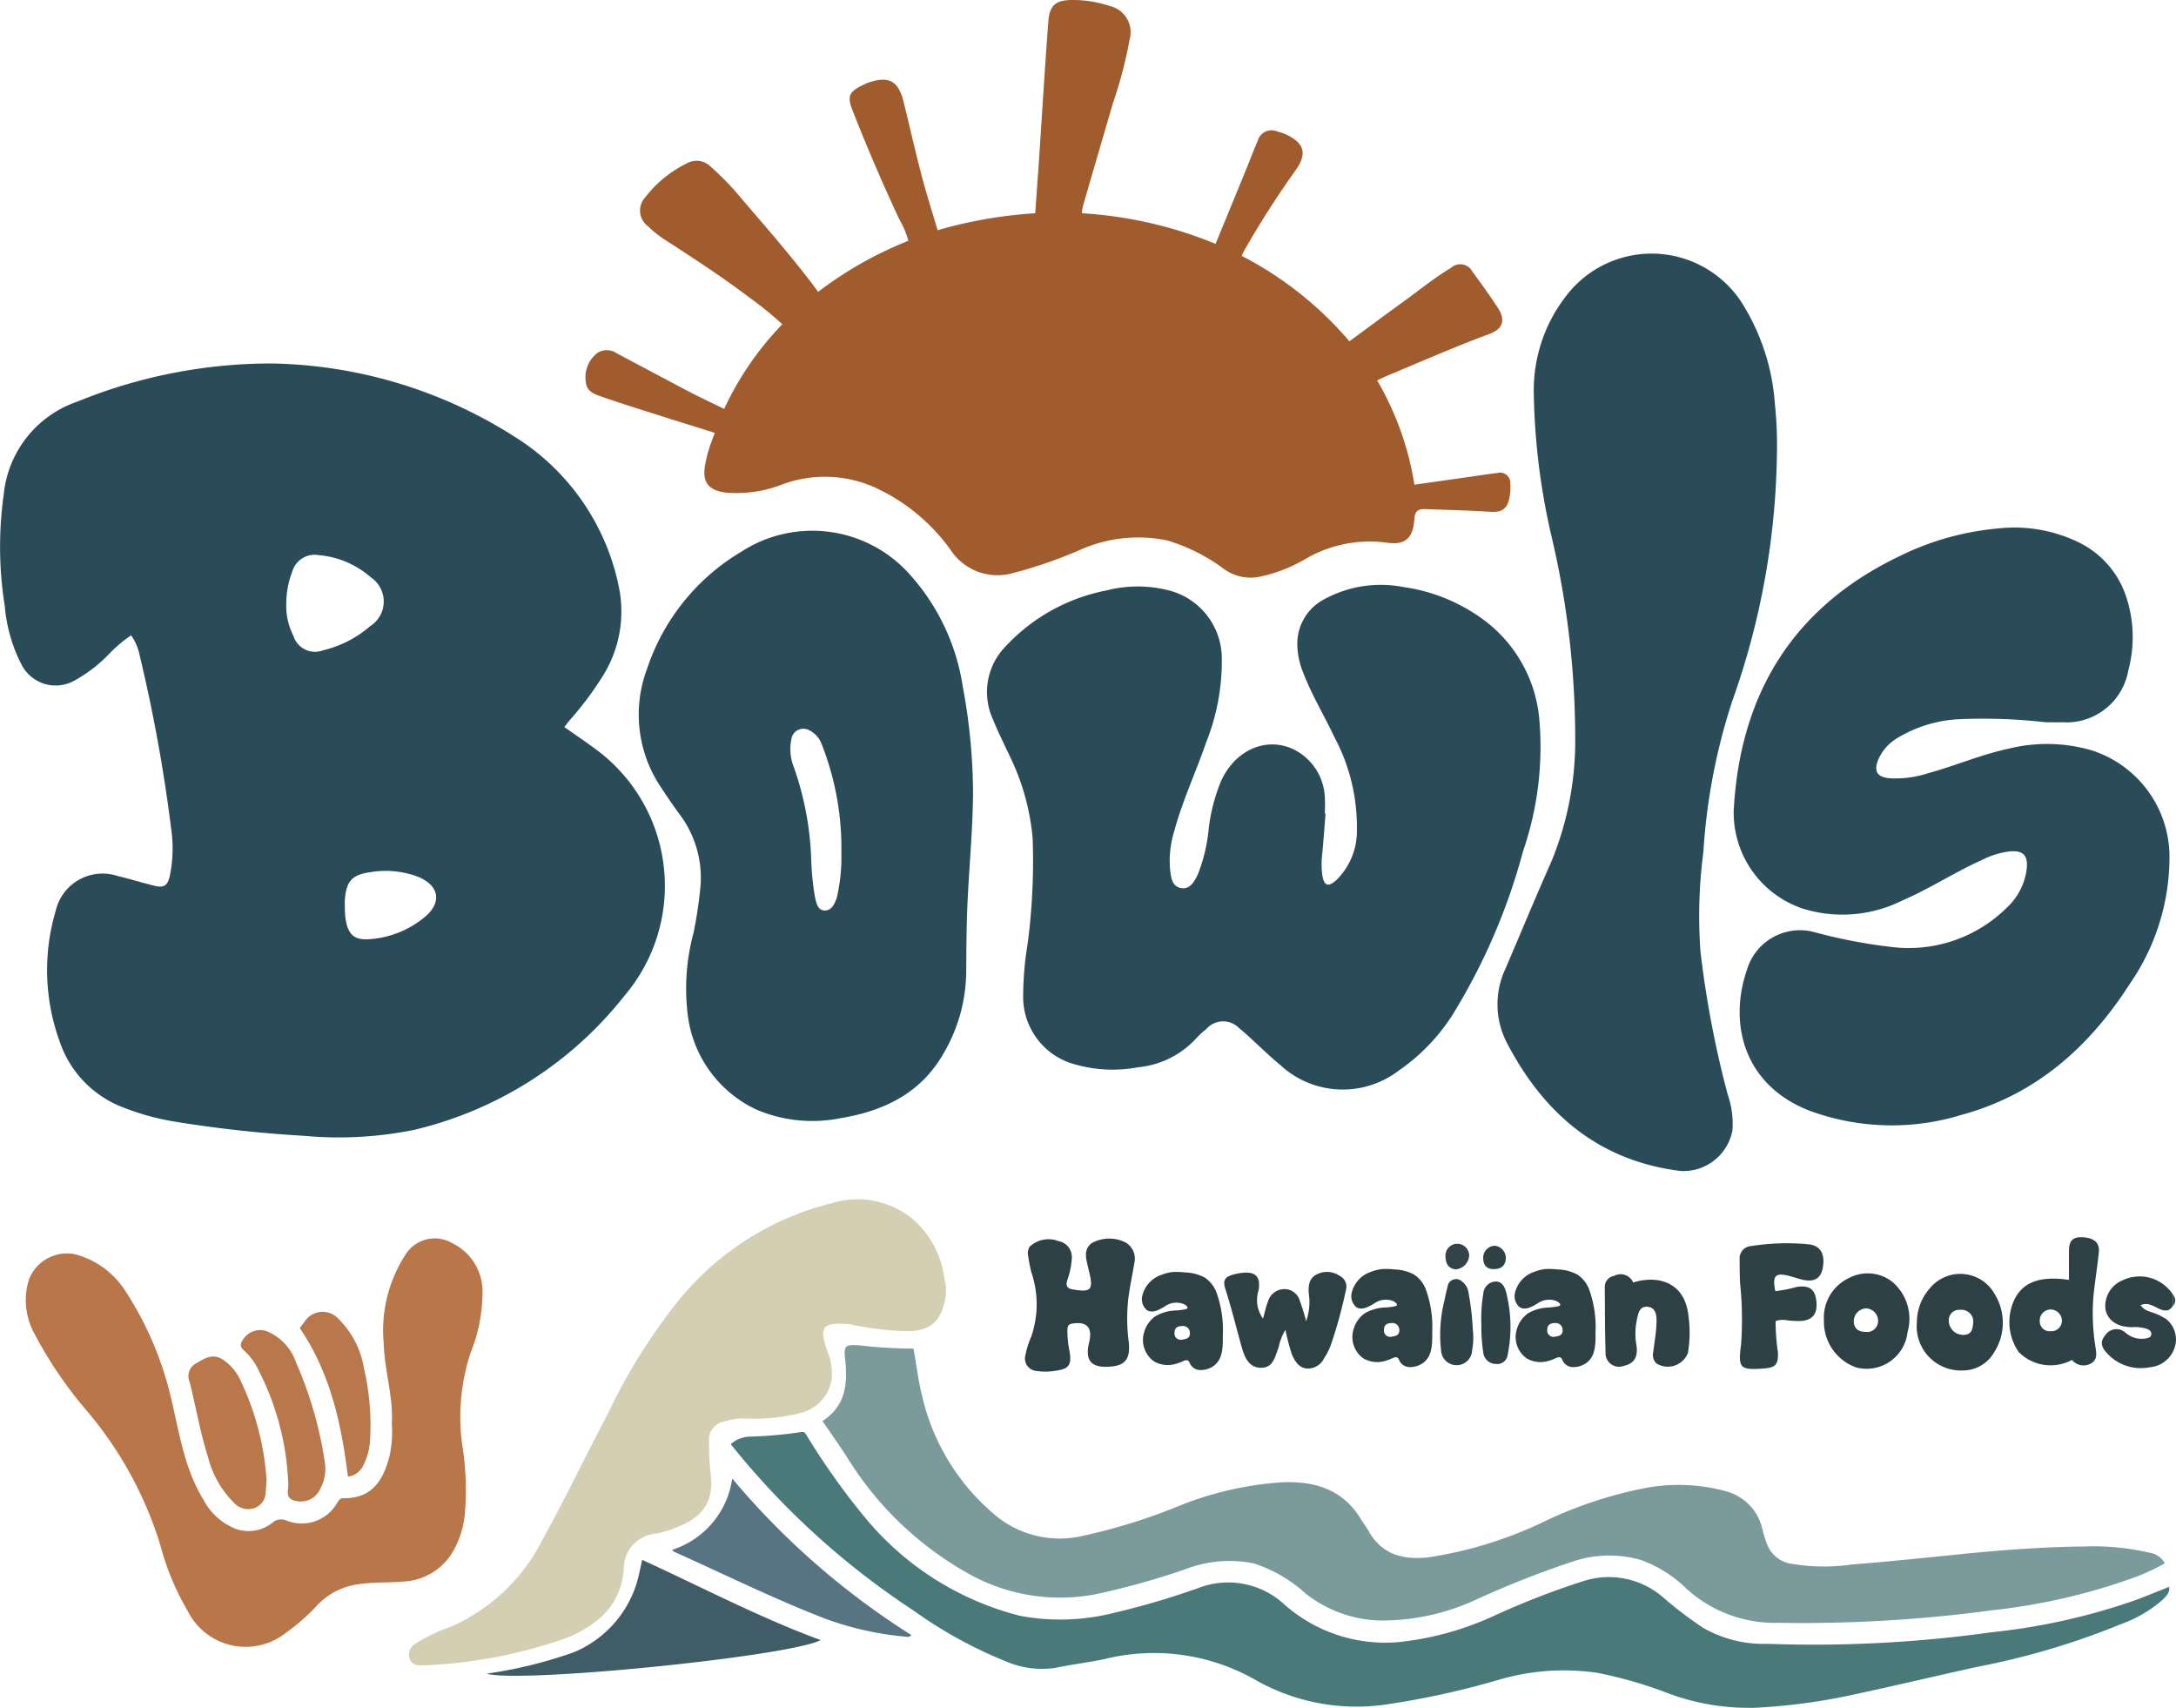 <svg id="グループ_985" data-name="グループ 985" xmlns="http://www.w3.org/2000/svg" xmlns:xlink="http://www.w3.org/1999/xlink" width="144" height="113" viewBox="0 0 144 113">
  <defs>
    <clipPath id="clip-path">
      <rect id="長方形_624" data-name="長方形 624" width="144" height="113" fill="none"/>
    </clipPath>
  </defs>
  <g id="グループ_983" data-name="グループ 983" clip-path="url(#clip-path)">
    <path id="パス_76" data-name="パス 76" d="M8.675,221.1a9.387,9.387,0,0,0-1.552,1.332,9.625,9.625,0,0,1-2.154,1.639,2.539,2.539,0,0,1-3.578-1.1,10.3,10.3,0,0,1-1.072-3.785,24.949,24.949,0,0,1-.071-7.42,7.24,7.24,0,0,1,4.871-6.129,33.94,33.94,0,0,1,12.887-2.524A30.839,30.839,0,0,1,34.121,208a15.3,15.3,0,0,1,6.834,9.9,8.041,8.041,0,0,1-1.169,6.055,21.369,21.369,0,0,1-2.061,2.734c-.126.147-.24.3-.379.48.688.483,1.353.935,2,1.41a11.219,11.219,0,0,1,1.985,16.361,25.04,25.04,0,0,1-13.926,8.881,25.01,25.01,0,0,1-7.281.395,82.93,82.93,0,0,1-8.5-.93,16.467,16.467,0,0,1-3.463-.947,7.079,7.079,0,0,1-4.232-4.423,13.8,13.8,0,0,1-.24-8.6,3.182,3.182,0,0,1,4.11-2.286c.823.189,1.629.449,2.45.647.593.143.832-.016.977-.614a8.861,8.861,0,0,0,.107-3.12,104.958,104.958,0,0,0-2.1-11.559,3.377,3.377,0,0,0-.561-1.288m10.272-2.07a4.372,4.372,0,0,0,.476,2.114,1.492,1.492,0,0,0,1.962.95,7.352,7.352,0,0,0,3.119-1.6,1.927,1.927,0,0,0,.044-3.224,6.037,6.037,0,0,0-3.471-1.475,1.535,1.535,0,0,0-1.718,1.049,6.014,6.014,0,0,0-.412,2.188m3.876,20.208c.007.1.009.355.047.608.165,1.087.583,1.453,1.674,1.354a6.415,6.415,0,0,0,3.555-1.448c1.175-.969.978-2.094-.428-2.673a6.074,6.074,0,0,0-3.194-.3c-1.188.163-1.566.617-1.653,1.828-.011.157,0,.315,0,.632" transform="translate(0 -179.063)" fill="#2a4b58"/>
    <path id="パス_77" data-name="パス 77" d="M380.45,25.17a19.742,19.742,0,0,1,2.467,6.9l3.674-.521c.6-.086,1.205-.182,1.81-.253a.682.682,0,0,1,.862.719,3.421,3.421,0,0,1-.03.766c-.131.848-.452,1.138-1.31,1.081-1.414-.093-2.83-.116-4.245-.177-.525-.023-.727.13-.763.663-.087,1.305-.629,1.753-1.925,1.546a8.433,8.433,0,0,0-5.376,1.144,10.086,10.086,0,0,1-2.962,1.126,3.011,3.011,0,0,1-2.3-.488,12.01,12.01,0,0,0-3.82-1.924,9.464,9.464,0,0,0-5.6.569,29.925,29.925,0,0,1-4.67,1.619A3.713,3.713,0,0,1,352.2,36.35a12.648,12.648,0,0,0-4.846-4.031,8.1,8.1,0,0,0-6.311-.252,8.285,8.285,0,0,1-3.763.52c-1.117-.181-1.493-.7-1.306-1.805a9.007,9.007,0,0,1,.266-1.087c.1-.336.237-.661.38-1.055-1.259-.394-2.491-.774-3.719-1.165-1.255-.4-2.512-.789-3.755-1.223-.469-.164-1.006-.33-1.062-.97a2.025,2.025,0,0,1,.775-1.936,1.162,1.162,0,0,1,1.286.038c1.6.846,3.191,1.7,4.793,2.541.745.39,1.509.744,2.3,1.13a20.492,20.492,0,0,1,3.848-5.6,22.629,22.629,0,0,0-2.2-1.785c-1.771-1.344-3.635-2.554-5.5-3.763a7.192,7.192,0,0,1-1.2-.947,1.285,1.285,0,0,1-.174-1.9,7.886,7.886,0,0,1,2.817-2.283,1.3,1.3,0,0,1,1.485.22,18.9,18.9,0,0,1,2.162,2.25c1.617,1.877,3.242,3.747,4.736,5.726.082.109.161.221.247.338a25.059,25.059,0,0,1,5.972-3.38,6.388,6.388,0,0,0-.627-1.471q-1.646-3.531-3.071-7.156c-.363-.928-.24-1.232.68-1.673a3.281,3.281,0,0,1,.375-.169c1.365-.452,1.983-.111,2.328,1.292.4,1.625.771,3.258,1.194,4.877.309,1.179.682,2.34,1.053,3.6a30.015,30.015,0,0,1,6.46-1.121c.091-1.285.182-2.519.265-3.754.2-2.967.375-5.936.6-8.9C358.76.334,359.2-.012,360.328,0a7.691,7.691,0,0,1,2.435.4,1.775,1.775,0,0,1,1.31,2.2,28.731,28.731,0,0,1-1.105,4.223q-1.006,3.428-2,6.859a3.223,3.223,0,0,0-.056.428,27.456,27.456,0,0,1,8.846,2.026c.7-1.695,1.375-3.348,2.052-5,.246-.6.471-1.212.733-1.806a.952.952,0,0,1,1.33-.617,3.154,3.154,0,0,1,.5.162c1.262.569,1.473,1.287.675,2.4a61.26,61.26,0,0,0-3.4,5.317c-.048.085-.088.175-.167.336a23.5,23.5,0,0,1,7.135,5.655c1.225-.9,2.4-1.779,3.6-2.642,1.034-.749,2.022-1.563,3.122-2.218a.909.909,0,0,1,1.423.259c.572.776,1.136,1.559,1.664,2.364.543.829.368,1.413-.561,1.757-2.286.846-4.515,1.827-6.763,2.765-.2.083-.391.181-.651.3" transform="translate(-289.316 0)" fill="#a15c2d"/>
    <path id="パス_78" data-name="パス 78" d="M575.342,342.335c-.07.864-.133,1.729-.213,2.592a5.723,5.723,0,0,0,0,1.474c.117.7.389.8.929.316a4.524,4.524,0,0,0,1.358-3.3,12.575,12.575,0,0,0-1.477-6.137c-.68-1.443-1.513-2.81-2.083-4.306a5.088,5.088,0,0,1-.383-1.958,3.315,3.315,0,0,1,1.781-2.878,7.828,7.828,0,0,1,5.26-.807,11.684,11.684,0,0,1,5.008,1.965,9.178,9.178,0,0,1,3.969,6.822,21.186,21.186,0,0,1-1.075,8.677,40.648,40.648,0,0,1-4.561,10.662,12.858,12.858,0,0,1-3.677,3.871,6.087,6.087,0,0,1-7.837-.38c-.731-.6-1.4-1.267-2.1-1.9-.19-.172-.379-.345-.582-.5a1.483,1.483,0,0,0-2.218.036,5.034,5.034,0,0,0-.612.556,5.991,5.991,0,0,1-3.909,1.965,9.06,9.06,0,0,1-4.477-.29,4.62,4.62,0,0,1-3.112-4.265,21.643,21.643,0,0,1,.292-3.587,41.892,41.892,0,0,0,.336-7.017,15.525,15.525,0,0,0-1.411-5.216c-.419-.891-.864-1.771-1.232-2.683a4.32,4.32,0,0,1,.844-4.781,12.3,12.3,0,0,1,6.7-3.716,8.3,8.3,0,0,1,4.089-.006,4.658,4.658,0,0,1,3.527,4.372,14.555,14.555,0,0,1-1.043,5.714c-.675,1.953-1.557,3.832-2.1,5.833a6.657,6.657,0,0,0-.282,2.511c.06.519.1,1.172.741,1.274.587.093.878-.443,1.1-.911a10.893,10.893,0,0,0,.719-3.035,11.822,11.822,0,0,1,.839-3.187c.957-2.037,3.006-2.913,4.809-2.032a3.721,3.721,0,0,1,2.04,3.362c.023.294,0,.591,0,.887l.037,0" transform="translate(-487.622 -288.486)" fill="#2a4b58"/>
    <path id="パス_79" data-name="パス 79" d="M991.847,308a35.947,35.947,0,0,0-5.719-.2,8.7,8.7,0,0,0-4.076,1.25,3.06,3.06,0,0,0-1.288,1.5c-.252.7-.033,1.06.7,1.148a6.827,6.827,0,0,0,2.619-.323c1.8-.491,3.525-1.238,5.357-1.631a10.553,10.553,0,0,1,5.426.1,7.4,7.4,0,0,1,5.2,6.958,14.734,14.734,0,0,1-2.626,8.508c-2.691,4.2-6.24,7.346-11.155,8.674a15.708,15.708,0,0,1-10.088-.3c-4.281-1.69-5.312-5.72-4.105-9.263a3.664,3.664,0,0,1,4.593-2.5,35.057,35.057,0,0,0,5.094.961,9.231,9.231,0,0,0,7.545-2.634,4.2,4.2,0,0,0,1.3-2.591c.075-.852-.246-1.173-1.088-1.116a5.465,5.465,0,0,0-1.854.56c-1.815.812-3.482,1.915-5.311,2.7a8.853,8.853,0,0,1-6.543.538,6.7,6.7,0,0,1-4.6-6.484c.411-7.694,3.9-13.451,10.958-16.835a18.381,18.381,0,0,1,6.55-1.843,9.726,9.726,0,0,1,5.388.952,6.115,6.115,0,0,1,3.15,3.805,8.4,8.4,0,0,1,.072,4.612A4.152,4.152,0,0,1,992.968,308c-.373.01-.747,0-1.12,0" transform="translate(-856.498 -260.212)" fill="#2a4b58"/>
    <path id="パス_80" data-name="パス 80" d="M857.49,155a50.5,50.5,0,0,1-2.952,16.383,39.933,39.933,0,0,0-1.915,9.994,32.473,32.473,0,0,0-.192,6.6,66.959,66.959,0,0,0,1.8,9.452,5.872,5.872,0,0,1,.313,2.384,3.3,3.3,0,0,1-3.436,2.676c-5.42-.674-9.056-3.8-11.5-8.5a5.535,5.535,0,0,1-.067-4.918c1-2.332,1.967-4.682,3-7a20.947,20.947,0,0,0,1.6-7.757,58.5,58.5,0,0,0-1.5-13.528,44.819,44.819,0,0,1-1.24-9.709,10.162,10.162,0,0,1,2.408-6.815,7.109,7.109,0,0,1,11.347.763,14.46,14.46,0,0,1,2.2,6.724A25.716,25.716,0,0,1,857.49,155" transform="translate(-739.899 -125.011)" fill="#2a4b58"/>
    <path id="パス_81" data-name="パス 81" d="M380.014,314.155c-.035,2.753-.295,5.187-.384,7.629-.051,1.379-.06,2.759-.067,4.139a10.854,10.854,0,0,1-1.485,5.349c-1.491,2.635-3.929,3.825-6.781,4.3a9.462,9.462,0,0,1-5.614-.556,7.988,7.988,0,0,1-4.557-6.342,14.225,14.225,0,0,1,.4-5.388c.194-.965.343-1.936.44-2.918a6.964,6.964,0,0,0-1.407-4.938q-.608-.836-1.17-1.7a8.609,8.609,0,0,1-.955-7.856,14.242,14.242,0,0,1,6.28-7.793,8.636,8.636,0,0,1,11.173,1.592A14.264,14.264,0,0,1,379.33,307a38.834,38.834,0,0,1,.684,7.156m-8.712,3.76a18.763,18.763,0,0,0-1.308-7.092,1.67,1.67,0,0,0-.854-.926.8.8,0,0,0-1.147.609,3.205,3.205,0,0,0,.163,1.851A20.333,20.333,0,0,1,369.3,318.3a17.981,17.981,0,0,0,.252,2.641c.093.386.168.92.686.9.448-.018.631-.474.769-.875.025-.074.03-.154.049-.231a11.731,11.731,0,0,0,.241-2.818" transform="translate(-315.622 -261.597)" fill="#2a4b58"/>
    <path id="パス_82" data-name="パス 82" d="M549.613,766.457a14.1,14.1,0,0,1-2.429,1.079,40.413,40.413,0,0,1-8.943,2.016,94.43,94.43,0,0,1-14.23.835,8.667,8.667,0,0,1-6.022-2.241,8.413,8.413,0,0,0-3.022-1.912,7.569,7.569,0,0,0-4.47.081,63.391,63.391,0,0,0-6.526,2.572,14.8,14.8,0,0,1-6.348,1.345,8.267,8.267,0,0,1-4.845-1.776,9.472,9.472,0,0,0-3.437-2,8.1,8.1,0,0,0-4.571.4,51.414,51.414,0,0,1-5.9,1.641,12.407,12.407,0,0,1-8.687-1.52,22.034,22.034,0,0,1-7.755-7.533c-.51-.793-1.056-1.562-1.632-2.41,1.541-.992,1.673-2.461,1.5-4.078-.1-.926-.008-.984.928-.929a31.242,31.242,0,0,0,3.594.215c.185,1.045.309,2.059.549,3.045a14.5,14.5,0,0,0,5.04,8.126,6.673,6.673,0,0,0,5.575,1.229,38.7,38.7,0,0,0,6.571-2.056,22.133,22.133,0,0,1,6.7-1.5c2.167-.077,4,.492,5.188,2.467.152.253.339.485.483.743.887,1.592,2.305,1.943,3.98,1.756a27,27,0,0,0,7.684-2.38,27.484,27.484,0,0,1,6.237-2.117,11.919,11.919,0,0,1,5.773.132,3.347,3.347,0,0,1,2.4,2.526,8.059,8.059,0,0,0,.278.9,2.055,2.055,0,0,0,1.521,1.349,12.905,12.905,0,0,0,4.108.066c2.349-.182,4.693-.429,7.038-.666,2.778-.281,5.56-.5,8.352-.524a16.265,16.265,0,0,1,4.327.413,1.338,1.338,0,0,1,1,.7" transform="translate(-406.365 -663.012)" fill="#7b9a9b"/>
    <path id="パス_83" data-name="パス 83" d="M504.576,810.8c.075.419-.221.653-.466.9a8.591,8.591,0,0,1-2.741,1.589,49.961,49.961,0,0,1-9.539,2.828c-2.727.6-5.441,1.251-8.171,1.832a39.611,39.611,0,0,1-6.367.86,15.212,15.212,0,0,1-5.791-.925,28.807,28.807,0,0,0-4.751-1.38,15.256,15.256,0,0,0-6.427.427,55.309,55.309,0,0,1-7.654,1.679,13.532,13.532,0,0,1-8.552-1.637,13.559,13.559,0,0,0-10.032-1.37c-1.058.22-2.136.344-3.194.565a5.93,5.93,0,0,1-3.231-.4,29.114,29.114,0,0,1-6.191-3.4,52.006,52.006,0,0,1-12.08-10.995,1.965,1.965,0,0,1,1.332-.5,28.451,28.451,0,0,0,3.287-.294c.313-.069.36.156.474.327a46.132,46.132,0,0,0,3.88,5.425,19.5,19.5,0,0,0,10.176,6.4,14.516,14.516,0,0,0,6.26-.208,52.3,52.3,0,0,0,5.594-1.653,5.468,5.468,0,0,1,5.656,1.13,10.091,10.091,0,0,0,7.6,2.463,20.091,20.091,0,0,0,6.278-1.744,52.057,52.057,0,0,1,5.935-2.3,5.474,5.474,0,0,1,5.334,1.182,26.347,26.347,0,0,0,2.543,1.922,8.043,8.043,0,0,0,4.3,1.06,84.826,84.826,0,0,0,14.775-.763,41.964,41.964,0,0,0,9.641-2.165c.713-.277,1.422-.564,2.133-.846Z" transform="translate(-361.032 -705.818)" fill="#4a797a"/>
    <path id="パス_84" data-name="パス 84" d="M261.722,679.5a20.251,20.251,0,0,1-3.2-.414c-.038,0-.075-.031-.113-.033-1.86-.137-2.079.114-1.552,1.725a3.955,3.955,0,0,1,.315,1.9,2.754,2.754,0,0,1-2.08,2.252,12.507,12.507,0,0,1-3.733.36,4.141,4.141,0,0,0-1.33.21,1.217,1.217,0,0,0-.981,1.294,18.987,18.987,0,0,0,.144,2.471c.11,1.778-.782,2.638-2.279,3.227a7.452,7.452,0,0,1-1.408.423,2.3,2.3,0,0,0-2.093,2.31c-.175,2.4-1.7,3.71-3.731,4.567a32.1,32.1,0,0,1-9.647,1.837c-.36,0-.687-.065-.8-.46a.828.828,0,0,1,.372-.967,10.678,10.678,0,0,1,2.275-1.1,12.33,12.33,0,0,0,6.141-5.778c1.506-2.718,2.841-5.525,4.294-8.27a38.385,38.385,0,0,1,4.765-7.63,18.945,18.945,0,0,1,10.094-6.379,5.757,5.757,0,0,1,5.384,1.074,6.289,6.289,0,0,1,2.077,3.985,3.469,3.469,0,0,1,.089.99c-.266,1.957-1.2,2.529-3.008,2.4" transform="translate(-202.129 -591.436)" fill="#d4ceb3"/>
    <path id="パス_85" data-name="パス 85" d="M38.636,704.634c.1-1.721-.49-3.461-.538-5.253a9.228,9.228,0,0,1,1.466-5.9,2.29,2.29,0,0,1,3.112-.7,3.547,3.547,0,0,1,1.962,3.2,10.754,10.754,0,0,1-.79,4.032,13.611,13.611,0,0,0-.542,6.182,18.269,18.269,0,0,1,.155,4.536,6,6,0,0,1-.822,2.5,4,4,0,0,1-3.218,1.914c-1.018.1-2.043.024-3.059.192a4.538,4.538,0,0,0-2.585,1.3,13.365,13.365,0,0,1-2.157,1.908,4.287,4.287,0,0,1-6.509-1.481,17.139,17.139,0,0,1-1.8-4.349,25.1,25.1,0,0,0-4.918-8.932,27.364,27.364,0,0,1-3.4-5.021,4.581,4.581,0,0,1-.37-3.6,2.693,2.693,0,0,1,3.069-1.665,5.662,5.662,0,0,1,3.274,2.37,22.3,22.3,0,0,1,3.121,7.4c.52,2.217.861,4.5,2.094,6.482a4.076,4.076,0,0,0,2.148,1.921,2.536,2.536,0,0,0,2.4-.408.86.86,0,0,1,.9-.163,2.7,2.7,0,0,0,3.385-1.148c.105-.149.163-.321.435-.318,1.8.023,2.607-1.09,3.037-2.8a7.455,7.455,0,0,0,.144-2.2" transform="translate(-12.706 -610.504)" fill="#b97649"/>
    <path id="パス_86" data-name="パス 86" d="M272.608,879.6a29.17,29.17,0,0,0,5.8-1.427,7.266,7.266,0,0,0,4.325-5.337c.058-.228.1-.459.173-.763,3.936,1.8,7.741,3.81,11.811,5.308-2.093,1.089-19.936,2.875-22.111,2.219" transform="translate(-240.407 -768.862)" fill="#405c67"/>
    <path id="パス_87" data-name="パス 87" d="M376.52,831.33a5.788,5.788,0,0,0,3.98-4.72,50.844,50.844,0,0,0,11.857,10.359c-.135.163-.3.113-.433.1a20.718,20.718,0,0,1-5.269-1.184c-3.4-1.317-6.661-2.927-9.979-4.421a.853.853,0,0,1-.157-.132" transform="translate(-332.045 -728.783)" fill="#567482"/>
    <path id="パス_88" data-name="パス 88" d="M579.679,700.976c-.959,0-1.32-.417-1.164-1.365.019-.117.05-.231.074-.347.194-.922-.2-1.306-1.159-1.144-.274.046-.292.22-.3.423a6.634,6.634,0,0,0,.141,1.408c.157.916-.055,1.181-.962,1.291a3.8,3.8,0,0,1-1.175.013.831.831,0,0,1-.773-1.088,5.707,5.707,0,0,1,.372-1.179,6.541,6.541,0,0,0,.006-4.284c-.09-.362-.158-.731-.212-1.1a.835.835,0,0,1,.1-.571,1.817,1.817,0,0,1,1.915-.372,1.067,1.067,0,0,1,.882,1.1,5.229,5.229,0,0,1-.308,1.5c-.112.388.024.542.4.6,1.171.2,1.341.018,1.059-1.14-.042-.172-.08-.345-.122-.518-.125-.513-.216-1.021.28-1.406a2.4,2.4,0,0,1,2.259-.043,1.247,1.247,0,0,1,.56,1.385c-.12.779-.3,1.55-.393,2.331a11.97,11.97,0,0,0,.026,2.831c.139,1.221-.262,1.666-1.5,1.672" transform="translate(-506.493 -610.54)" fill="#2c4045"/>
    <path id="パス_89" data-name="パス 89" d="M691.269,714.374a3.732,3.732,0,0,0,.174-1.862c-.03-.521.032-1.012.56-1.256a1.488,1.488,0,0,1,1.514.128.781.781,0,0,1,.393.9,30.252,30.252,0,0,1-1.036,3.749,4.239,4.239,0,0,1-.41.781,1.193,1.193,0,0,1-1.148.684c-.553-.061-.775-.486-.982-.917a14.744,14.744,0,0,1-.431-1.645,3.648,3.648,0,0,0-.451,1.166c-.238.59-.342,1.365-1.18,1.347-.814-.017-1.079-.718-1.263-1.369-.364-1.286-.676-2.586-1.086-3.86-.182-.566-.016-.8.555-.947a4.228,4.228,0,0,1,.521-.1c.936-.114,1.288.254,1.119,1.181a2.072,2.072,0,0,0,.3,1.837c.126-.438.2-.8.334-1.134a1.121,1.121,0,0,1,.989-.809,1.049,1.049,0,0,1,1.1.728,14.088,14.088,0,0,1,.433,1.4" transform="translate(-604.837 -626.949)" fill="#2d4145"/>
    <path id="パス_90" data-name="パス 90" d="M110.848,766.621c-.018.238-.026.514-.063.786a1.1,1.1,0,0,1-.743,1.029,1.252,1.252,0,0,1-1.3-.3,6.478,6.478,0,0,1-1.767-3.077c-.525-1.628-.8-3.321-1.219-4.978a.952.952,0,0,1,.422-1.216c.55-.318,1.075-.682,1.742-.275a3.325,3.325,0,0,1,1.258,1.522,17.993,17.993,0,0,1,1.673,6.508" transform="translate(-93.208 -668.654)" fill="#b9774a"/>
    <path id="パス_91" data-name="パス 91" d="M1129.718,694.524c0-.683-.01-1.332,0-1.98s.294-.883.927-.842c.745.048,1.114.373,1.048.987-.1.979-.261,1.95-.36,2.931a14.114,14.114,0,0,0,.121,3.238c.056.431.2.906-.26,1.179a.98.98,0,0,1-1.277-.222,2.965,2.965,0,0,1-3.537-.533,3.488,3.488,0,0,1-.237-3.534c.583-1.1,1.7-1.5,3.572-1.226m-.465,2.711a.756.756,0,0,0-.738-.753.727.727,0,0,0-.73.757.659.659,0,0,0,.726.682.7.7,0,0,0,.742-.686" transform="translate(-992.799 -609.837)" fill="#2c4045"/>
    <path id="パス_92" data-name="パス 92" d="M977.016,700.21a14.482,14.482,0,0,0,.158,2.105c.018.769-.166.972-.942,1.028-1.59.115-1.708-.015-1.5-1.6a23,23,0,0,0-.069-4.069c-.022-.512-.027-1.024-.027-1.536a.816.816,0,0,1,.757-.895,15.074,15.074,0,0,1,3.821-.116c.769.085,1.085.644.928,1.539-.126.718-.565.982-1.352.8-.287-.067-.566-.166-.852-.241-.941-.249-1.15-.031-.941,1a8.815,8.815,0,0,0,1.432-.284c.829-.113,1.2.154,1.287.959.085.827-.253,1.255-1.056,1.3a6.715,6.715,0,0,1-.824-.037,1.489,1.489,0,0,0-.824.046" transform="translate(-859.513 -612.795)" fill="#2e4145"/>
    <path id="パス_93" data-name="パス 93" d="M138.025,753.786a17.9,17.9,0,0,0-2-7.524,3.909,3.909,0,0,0-.913-1.224c-.3-.251-.276-.468-.068-.751a1.333,1.333,0,0,1,1.663-.494,3.465,3.465,0,0,1,1.843,2.048,25.686,25.686,0,0,1,1.885,6.5,2.765,2.765,0,0,1-.121,1.458,3.178,3.178,0,0,1-.192.43,1.4,1.4,0,0,1-1.567.755c-.821-.147-.483-.745-.527-1.2" transform="translate(-118.951 -655.67)" fill="#b9784b"/>
    <path id="パス_94" data-name="パス 94" d="M1076.9,718.638a2.926,2.926,0,0,1-3.017-3.2,3.41,3.41,0,0,1,.841-2.217,2.608,2.608,0,0,1,4.328.395,3.612,3.612,0,0,1-.058,3.821,2.388,2.388,0,0,1-2.095,1.2m.708-3.117a.781.781,0,0,0-.873-.894.684.684,0,0,0-.74.736.95.95,0,0,0,.961.92c.55.006.613-.383.653-.761" transform="translate(-947.031 -627.959)" fill="#2c4045"/>
    <path id="パス_95" data-name="パス 95" d="M640.157,713.622l-.01-.006a.954.954,0,0,1-.3-.953,1.945,1.945,0,0,1,1.294-1.388,2.745,2.745,0,0,1,.722-.178,4.846,4.846,0,0,1,.788.026,2.963,2.963,0,0,1,1.317.336,2.072,2.072,0,0,1,.781.976,7.34,7.34,0,0,1,.425,2.871c.006.695.023,1.563-.613,2.01a1.485,1.485,0,0,1-.872.269.756.756,0,0,1-.708-.477c-.094-.2-.2-.21-.4-.129a3.327,3.327,0,0,1-.662.234,1.832,1.832,0,0,1-1.306-.208,1.737,1.737,0,0,1-.633-1.962,1.919,1.919,0,0,1,.738-1.022,2.861,2.861,0,0,1,1.288-.376,4.094,4.094,0,0,0,.73-.093c.252-.077-.011-.263-.126-.323a1.3,1.3,0,0,0-1.264.141c-.344.2-.793.487-1.19.253m2.291,1.958c.29-.047.578-.089.548-.472a.456.456,0,0,0-.523-.435c-.286,0-.5.122-.492.449a.413.413,0,0,0,.467.458" transform="translate(-564.253 -626.934)" fill="#2d4145"/>
    <path id="パス_96" data-name="パス 96" d="M1021.847,715.027a2.886,2.886,0,0,1,1.631-2.787,2.639,2.639,0,0,1,2.944.281,3.218,3.218,0,0,1,.958,3.286,2.727,2.727,0,0,1-3.381,2.341,3.211,3.211,0,0,1-2.153-3.121m3.583,0a.824.824,0,0,0-.8-.792.856.856,0,0,0-.81.856c.016.49.314.694.772.7a.728.728,0,0,0,.838-.767" transform="translate(-901.145 -627.665)" fill="#2c4045"/>
    <path id="パス_97" data-name="パス 97" d="M900.909,713.035c1.5-.478,3.4-.136,3.656,2.183a8.091,8.091,0,0,1-.03,2.469,1.426,1.426,0,0,1-2.1.693.8.8,0,0,1-.192-.766c.07-.606.182-1.209.207-1.816.019-.463.029-1.078-.555-1.155-.63-.083-.67.561-.769,1a4.445,4.445,0,0,0,.007,1.585c.1.757-.181,1.185-.842,1.322a.894.894,0,0,1-1.209-.9c-.047-1.435-.037-2.873-.052-4.309a.742.742,0,0,1,.624-.748.9.9,0,0,1,1.259.449" transform="translate(-792.832 -628.176)" fill="#2d4145"/>
    <path id="パス_98" data-name="パス 98" d="M171.131,744.3c-.439-3.521-1.175-6.875-3.189-9.833.093-.122.185-.249.283-.37a1.425,1.425,0,0,1,2.329-.183,5.855,5.855,0,0,1,1.621,3.15,16.62,16.62,0,0,1,.411,4.923,4.04,4.04,0,0,1-.447,1.578,1.285,1.285,0,0,1-1.008.735" transform="translate(-148.104 -646.595)" fill="#b9784b"/>
    <path id="パス_99" data-name="パス 99" d="M1182.256,715.6l-.114.142-.112.1-.118.047c-.621.12-1.079-.656-1.795-.338.283.416.727.427,1.08.6a.711.711,0,0,0,.108.035l.463.253a1.72,1.72,0,0,1,.59,1.957,1.889,1.889,0,0,1-1.634,1.263,3.013,3.013,0,0,1-2.8-.9c-.338-.339-.552-.739-.157-1.2a.884.884,0,0,1,1.346-.191,1.624,1.624,0,0,0,1.365.383c.158-.035.324-.067.347-.258.026-.216-.133-.306-.3-.378a2.569,2.569,0,0,0-.989-.105c-.969-.019-1.6-.448-1.744-1.187a1.843,1.843,0,0,1,1.106-1.905,2.625,2.625,0,0,1,3.375.956q-.008.359-.015.717" transform="translate(-1038.461 -629.194)" fill="#2e4146"/>
    <path id="パス_100" data-name="パス 100" d="M808.913,718.574a4.511,4.511,0,0,1-.053,1.282,1.029,1.029,0,0,1-2.057.015,9.257,9.257,0,0,1,.235-3.34c.057-.289.117-.578.194-.862a.57.57,0,0,1,.983-.323,1.065,1.065,0,0,1,.4.695,17.929,17.929,0,0,1,.292,2.533" transform="translate(-711.438 -630.532)" fill="#2e4146"/>
    <path id="パス_101" data-name="パス 101" d="M829.894,719.315a9.809,9.809,0,0,1,.127-2,.857.857,0,0,1,.731-.807c.476-.062.668.3.77.662a9.259,9.259,0,0,1,.11,4.2.688.688,0,0,1-.774.583.841.841,0,0,1-.831-.7,12.105,12.105,0,0,1-.134-1.938" transform="translate(-731.863 -631.707)" fill="#2e4146"/>
    <path id="パス_102" data-name="パス 102" d="M811.4,696.239a.979.979,0,0,1-.885.936c-.471-.042-.668-.365-.681-.815a.786.786,0,1,1,1.566-.121" transform="translate(-714.175 -613.186)" fill="#324449"/>
    <path id="パス_103" data-name="パス 103" d="M831.634,698.013c-.482,0-.687-.29-.68-.754a.788.788,0,0,1,.784-.789.816.816,0,0,1,.709.868c-.04.48-.334.682-.814.676" transform="translate(-732.8 -614.043)" fill="#2e4146"/>
    <path id="パス_104" data-name="パス 104" d="M1217.343,724.779q.007-.359.015-.717a.52.52,0,0,1-.015.717" transform="translate(-1073.548 -638.371)" fill="#2e4146"/>
    <path id="パス_105" data-name="パス 105" d="M1215.229,886.944l.03-.022-.036.015.006.007" transform="translate(-1071.678 -781.957)" fill="#4a797a"/>
    <path id="パス_106" data-name="パス 106" d="M757.482,711.96l-.01-.006a.954.954,0,0,1-.3-.953,1.945,1.945,0,0,1,1.294-1.388,2.745,2.745,0,0,1,.722-.178,4.853,4.853,0,0,1,.788.026,2.963,2.963,0,0,1,1.317.336,2.072,2.072,0,0,1,.781.976,7.342,7.342,0,0,1,.425,2.871c.006.695.023,1.563-.613,2.01a1.485,1.485,0,0,1-.872.269.756.756,0,0,1-.708-.477c-.094-.2-.2-.209-.4-.129a3.327,3.327,0,0,1-.662.234,1.832,1.832,0,0,1-1.306-.208,1.737,1.737,0,0,1-.633-1.962,1.919,1.919,0,0,1,.738-1.022,2.861,2.861,0,0,1,1.289-.376,4.094,4.094,0,0,0,.73-.093c.252-.077-.011-.263-.126-.323a1.3,1.3,0,0,0-1.265.141c-.344.2-.793.487-1.189.253m2.291,1.958c.29-.047.578-.089.548-.472a.456.456,0,0,0-.523-.435c-.286,0-.5.122-.492.449a.413.413,0,0,0,.467.458" transform="translate(-667.72 -625.468)" fill="#2d4145"/>
    <path id="パス_107" data-name="パス 107" d="M848.956,711.96l-.01-.006a.954.954,0,0,1-.3-.953,1.945,1.945,0,0,1,1.294-1.388,2.745,2.745,0,0,1,.722-.178,4.853,4.853,0,0,1,.788.026,2.963,2.963,0,0,1,1.317.336,2.072,2.072,0,0,1,.781.976,7.342,7.342,0,0,1,.425,2.871c.006.695.023,1.563-.613,2.01a1.485,1.485,0,0,1-.872.269.756.756,0,0,1-.708-.477c-.094-.2-.2-.209-.4-.129a3.327,3.327,0,0,1-.662.234,1.832,1.832,0,0,1-1.306-.208,1.737,1.737,0,0,1-.633-1.962,1.919,1.919,0,0,1,.738-1.022,2.861,2.861,0,0,1,1.289-.376,4.094,4.094,0,0,0,.73-.093c.252-.077-.011-.263-.126-.323a1.3,1.3,0,0,0-1.265.141c-.344.2-.793.487-1.189.253m2.291,1.958c.29-.047.578-.089.548-.472a.456.456,0,0,0-.523-.435c-.286,0-.5.122-.492.449a.413.413,0,0,0,.467.458" transform="translate(-748.388 -625.468)" fill="#2d4145"/>
  </g>
</svg>
